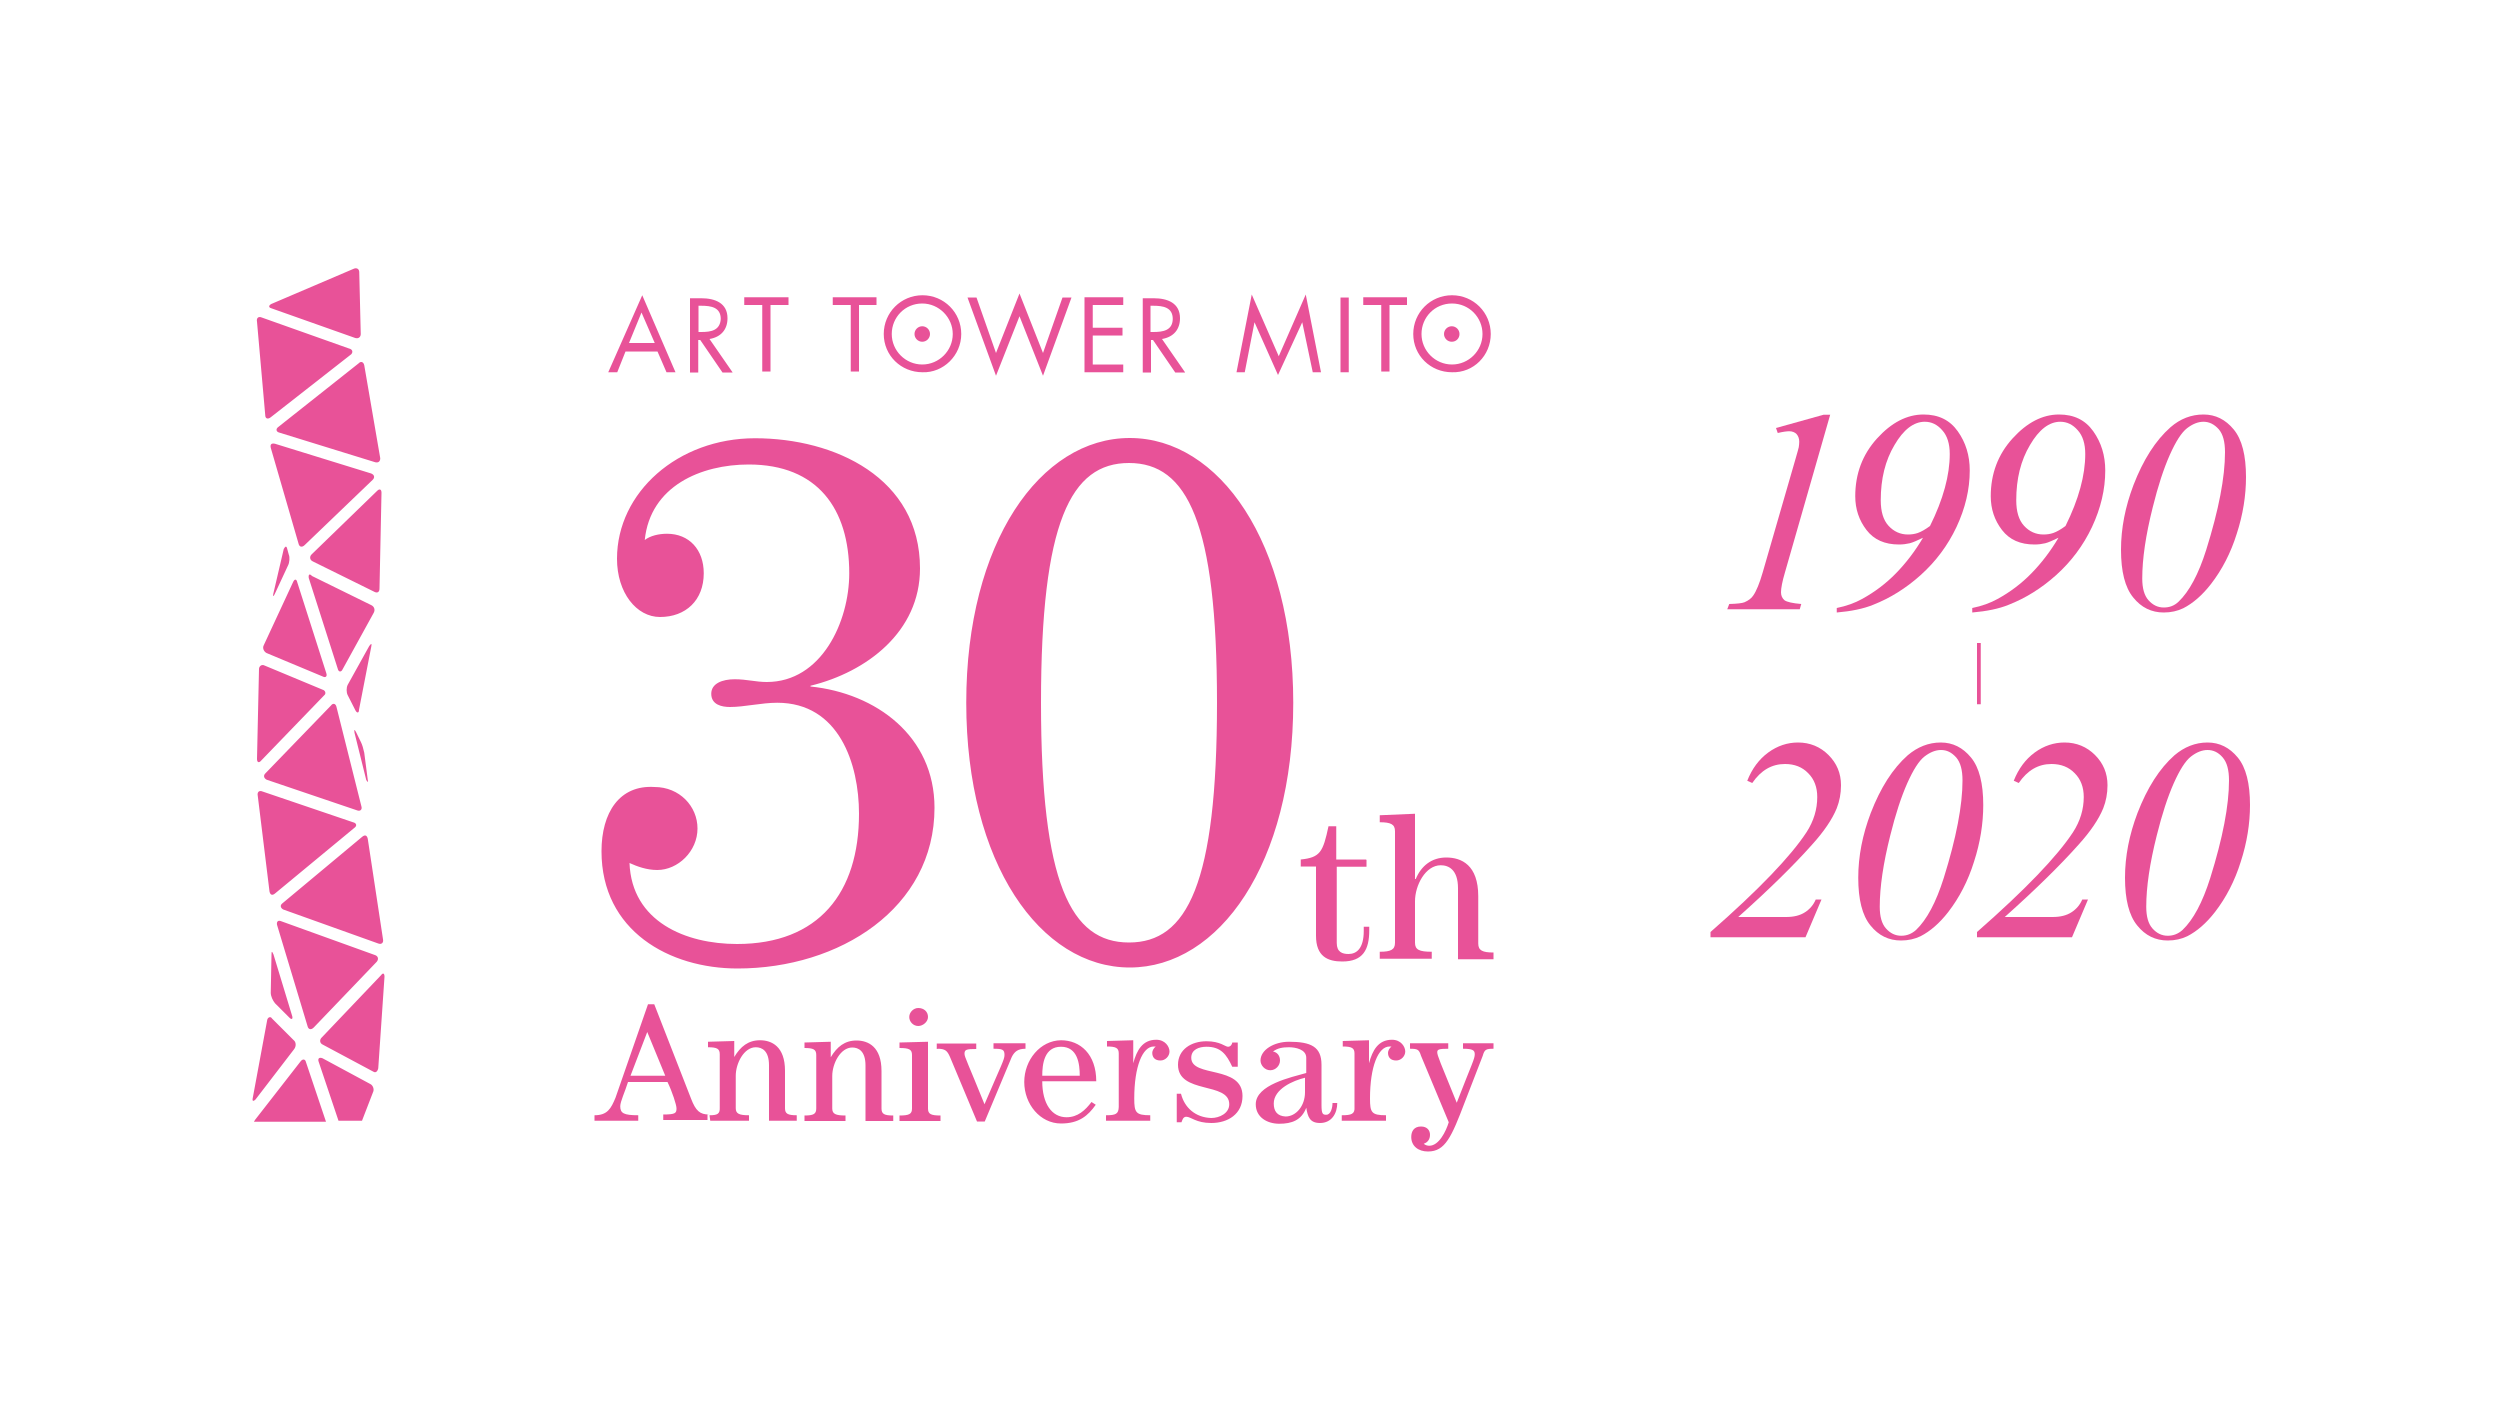 <?xml version="1.0" encoding="utf-8"?>
<!-- Generator: Adobe Illustrator 19.2.0, SVG Export Plug-In . SVG Version: 6.00 Build 0)  -->
<svg version="1.1" id="レイヤー_1" xmlns="http://www.w3.org/2000/svg" xmlns:xlink="http://www.w3.org/1999/xlink" x="0px"
	 y="0px" viewBox="0 0 1000 563" style="enable-background:new 0 0 1000 563;" xml:space="preserve">
<style type="text/css">
	.st0{fill:#E85298;}
</style>
<path class="st0" d="M597.4,419.5v-2.2h-12.2v2.2c3.9,0,4.7,0.6,4.7,2.2c0,1.9-1.1,3.6-7.2,19.4l0,0c-6.7-16.4-7.8-18.9-7.8-20.2
	c0-1.1,0.6-1.4,4.4-1.4v-2.2h-15.3v2.2c3.1,0,3.6,0.3,4.4,2.8l11.1,26.6c-1.1,3.6-3.9,9.4-7.8,9.4c-0.8,0-1.7-0.3-2.2-0.8
	c1.7-0.6,2.5-1.9,2.5-3.6c0-1.7-1.1-3.3-3.6-3.3c-2.8,0-3.9,1.9-3.9,4.2c0,3.6,2.8,5.8,6.7,5.8c6.9,0,9.4-5.8,14.7-19.7l7.2-18.6
	C593.8,419.8,594.4,419.5,597.4,419.5L597.4,419.5z M583.3,383.7h14.1V381c-4.4,0-6.1-0.8-6.1-3.6v-18.9c0-12.5-6.7-15.5-12.8-15.5
	c-5.8,0-10,3.3-12.2,8.6h-0.3v-26.1l-14.1,0.6v2.8c4.4,0,6.1,0.8,6.1,3.6v44.6c0,2.8-1.7,3.6-6.1,3.6v2.8h20.8v-2.8
	c-5,0-6.7-0.8-6.7-3.6v-16.6c0-6.4,4.2-14.4,10.3-14.4c3.1,0,6.9,1.7,6.9,9.2V383.7L583.3,383.7z M596.3,133.6
	c0-8.6-6.9-15.5-15.5-15.5s-15.5,6.9-15.5,15.5s6.9,15.3,15.5,15.3C589.4,149.2,596.3,142.2,596.3,133.6L596.3,133.6z M593,133.6
	c0,6.7-5.5,12.2-12.2,12.2c-6.7,0-12.2-5.5-12.2-12.2c0-6.7,5.3-12.2,12.2-12.2C587.7,121.4,593,127,593,133.6L593,133.6z
	 M583.8,133.6c0-1.7-1.4-3.1-3.1-3.1s-3.1,1.4-3.1,3.1s1.4,3.1,3.1,3.1C582.5,136.7,583.8,135.3,583.8,133.6L583.8,133.6z
	 M555.6,122h7.2v-3.1h-17.5v3.1h7.2v26.6h3.3V122H555.6z M536.2,148.9h3.3v-29.9h-3.3V148.9L536.2,148.9z M546.4,343.8h-11.9v-13.3
	h-3.1c-2.2,10.3-3.3,12.5-11.1,13.3v2.8h6.1v27.7c0,8.3,4.7,10.3,10.5,10.3c8.3,0,10.8-4.7,10.8-12.5v-1.4h-2.2v1.7
	c0,6.9-2.8,9.2-6.1,9.2c-2.5,0-4.7-0.8-4.7-4.4v-30.5h11.9v-2.8H546.4z M525.1,148.9h3.3l-6.1-31.1l-10.8,24.7l-10.8-24.7l-6.1,31.1
	h3.3l3.9-20l0,0l9.4,21.1l9.7-21.1l0,0L525.1,148.9L525.1,148.9z M517.3,281.1c0-64.3-29.7-105.9-65.4-105.9s-65.4,41.6-65.4,105.9
	s29.7,105.9,65.4,105.9S517.3,345.5,517.3,281.1L517.3,281.1z M486.8,281.1c0,72.4-11.9,95.9-35.2,95.9c-23.3,0-35.2-23.6-35.2-95.9
	s11.9-95.9,35.2-95.9C474.9,185.2,486.8,209,486.8,281.1L486.8,281.1z M474,148.9l-9.2-13.3c4.7-0.8,7.2-3.9,7.2-8.3
	c0-6.1-5-8-10.5-8h-4.4v29.7h3.3v-13h0.8l8.9,13H474L474,148.9z M461.3,132.8h-1.1v-10.5h1.1c3.9,0,7.8,0.6,7.8,5.3
	C469,132.2,465.2,132.8,461.3,132.8L461.3,132.8z M433.8,148.9h15.5v-3.1h-12.2v-11.6h11.9v-3.1h-11.9V122h12.2v-3.1h-15.5V148.9
	L433.8,148.9z M417.2,150.3l11.4-31.3H425l-7.8,22.2l-9.4-23.8l-9.4,23.8l-7.8-22.2H387l11.4,31.3l9.4-23.8L417.2,150.3L417.2,150.3
	z M384.5,133.6c0-8.6-6.9-15.5-15.5-15.5s-15.5,6.9-15.5,15.5s6.9,15.3,15.5,15.3C377.3,149.2,384.5,142.2,384.5,133.6L384.5,133.6z
	 M381.1,133.6c0,6.7-5.5,12.2-12.2,12.2s-12.2-5.5-12.2-12.2c0-6.7,5.3-12.2,12.2-12.2C375.6,121.4,381.1,127,381.1,133.6
	L381.1,133.6z M372,133.6c0-1.7-1.4-3.1-3.1-3.1s-3.1,1.4-3.1,3.1s1.4,3.1,3.1,3.1C370.6,136.7,372,135.3,372,133.6L372,133.6z
	 M343.4,122h7.2v-3.1h-17.5v3.1h7.2v26.6h3.3V122H343.4z M308.2,122h7.2v-3.1h-17.7v3.1h7.2v26.6h3.3L308.2,122L308.2,122z
	 M293,148.9l-9.2-13.3c4.7-0.8,7.2-3.9,7.2-8.3c0-6.1-5-8-10.5-8H276v29.7h3.3v-13h0.8l8.9,13H293L293,148.9z M280.5,132.8h-1.1
	v-10.5h1.1c3.9,0,7.8,0.6,7.8,5.3C288,132.2,284.4,132.8,280.5,132.8L280.5,132.8z M266.6,148.9h3.6l-13.3-30.8l-13.6,30.8h3.6
	l3.3-8.3H263L266.6,148.9L266.6,148.9z M261.9,137.2h-10.3l5-12.2L261.9,137.2L261.9,137.2z M240.6,340.5
	c0,31.9,27.2,46.9,54.4,46.9c40.8,0,78.8-24.1,78.8-64.3c0-28.6-23.3-45.8-49.6-48.5v-0.3c22.5-5.5,43.8-21.6,43.8-46.9
	c0-36.3-34.1-52.1-66-52.1c-30.8,0-55.2,21.6-55.2,48.2c0,13.6,7.8,23.3,17.2,23.3c10.3,0,17.5-6.7,17.5-17.5
	c0-9.4-5.8-15.8-14.7-15.8c-3.3,0-6.7,0.8-8.9,2.5c2.2-21.6,22.5-30.2,41.6-30.2c27.5,0,40.2,17.7,40.2,43.5
	c0,19.4-11.1,43.5-33,43.5c-4.4,0-8-1.1-12.8-1.1c-5,0-9.4,1.7-9.4,5.8c0,4.4,4.2,5.3,7.5,5.3c5.8,0,12.5-1.7,18.9-1.7
	c24.7,0,32.7,24.4,32.7,44.4c0,31.6-16.1,52.1-48.8,52.1c-20.5,0-42.1-8.9-43-32.4c3.1,1.4,6.9,2.8,11.1,2.8
	c8.3,0,16.1-7.5,16.1-16.6c0-8.9-7.2-16.6-17.2-16.6C247.8,313.9,240.6,325,240.6,340.5L240.6,340.5z M237.8,446.1v2.2h17.5v-2.2
	c-5.8,0-7.2-0.8-7.2-3.6c0-1.9,1.9-5.8,3.1-9.7h15.8c1.9,3.9,3.6,9.2,3.6,10.5c0,1.9-0.3,2.5-5.3,2.5v2.2H283v-2.2
	c0.3,0,0.3,0,0.6,0c-3.6,0-5.3-1.4-7.2-6.4l-14.7-37.7h-2.5l-13,37.4C244.4,443.4,243,446.1,237.8,446.1L237.8,446.1z M252.2,430.3
	l6.7-17.5l7.2,17.5H252.2L252.2,430.3z M283.8,446.1L283.8,446.1l0.3,2.2h15.5v-2.2c-3.9,0-5.3-0.6-5.3-2.8v-13c0-5,3.3-11.4,8-11.4
	c2.5,0,5.3,1.4,5.3,7.2v22.2h11.1v-2.2c-3.6,0-4.7-0.6-4.7-2.8v-15c0-9.7-5.3-12.2-10-12.2s-7.8,2.5-10.3,6.7l0,0v-6.4l-10.5,0.3
	v2.2c3.6,0,4.7,0.6,4.7,2.8v21.4C288,445.6,286.9,446.1,283.8,446.1L283.8,446.1z M151.3,427.3l2.5-36.6c0-1.4-0.6-1.7-1.4-0.6
	l-23.8,25c-0.8,0.8-0.8,2.2,0.6,2.8l20.2,10.8C150.2,429.2,151,428.7,151.3,427.3L151.3,427.3z M153.2,375.7l-6.1-40.2
	c-0.3-1.4-1.1-1.7-2.2-0.8L113,361.3c-1.1,0.8-0.8,1.9,0.3,2.5l38,13.6C152.6,377.9,153.5,377.1,153.2,375.7L153.2,375.7z
	 M151.8,235.4l0.8-38.3c0-1.4-0.8-1.7-1.7-0.8l-26.3,25.5c-0.8,0.8-0.8,2.2,0.6,2.8l24.7,12.2C151,237.3,151.8,236.8,151.8,235.4
	L151.8,235.4z M152.1,183.3l-6.4-37.2c-0.3-1.4-1.4-1.7-2.2-0.8l-32.2,25.5c-1.1,0.8-0.8,1.9,0.3,2.2l38.5,11.9
	C151.3,185.2,152.1,184.6,152.1,183.3L152.1,183.3z M144.3,133.6l-0.6-24.7c0-1.4-1.1-1.9-2.2-1.4l-33,14.1c-1.1,0.6-1.1,1.4,0,1.7
	l33.6,11.9C143.5,135.6,144.3,134.7,144.3,133.6L144.3,133.6z M139.6,139.4L104.7,127c-1.4-0.6-2.2,0.3-1.9,1.7l3.3,37.4
	c0,1.4,1.1,1.7,2.2,0.8l32.2-25.2C141.3,140.8,141,139.7,139.6,139.4L139.6,139.4z M106.9,407.9l-5.8,31.3c-0.3,1.4,0.3,1.4,1.1,0.6
	l15.5-20.2c0.8-1.1,0.8-2.8-0.3-3.6l-8.6-8.6C108.3,406.5,107.2,406.8,106.9,407.9L106.9,407.9z M101.9,448.1c0,0.3-0.3,0.3-0.3,0.6
	h28.8l-8-23.8c-0.3-1.4-1.4-1.4-2.2-0.3L101.9,448.1L101.9,448.1z M150.2,382.1l-37.7-13.6c-1.4-0.6-1.9,0.3-1.7,1.4l12.2,40.5
	c0.3,1.4,1.4,1.7,2.5,0.6l25.2-26.3C151.5,383.7,151.3,382.6,150.2,382.1L150.2,382.1z M108.6,381.8l-0.3,15.3
	c0,1.4,0.8,3.1,1.7,4.2l5.8,5.8c0.8,0.8,1.4,0.6,1.1-0.6l-7.5-24.7C108.8,380.4,108.6,380.4,108.6,381.8L108.6,381.8z M141.8,331.1
	c1.1-0.8,0.8-1.9-0.6-2.2L105,316.6c-1.4-0.6-2.2,0.3-1.9,1.7l4.7,38.3c0.3,1.4,1.1,1.7,2.2,0.8L141.8,331.1L141.8,331.1z
	 M144.6,322.7l-10-39.9c-0.3-1.4-1.4-1.7-2.2-0.6l-26.3,27.2c-0.8,0.8-0.6,1.9,0.6,2.5l36,12.2C144.1,324.7,144.9,323.8,144.6,322.7
	L144.6,322.7z M147.1,311.9l-1.4-10.8c-0.3-1.4-0.8-3.3-1.4-4.4l-1.9-3.9c-0.6-1.1-0.8-1.1-0.6,0.3l4.7,18.9
	C147.1,313,147.4,313,147.1,311.9L147.1,311.9z M148.5,258.7c0.3-1.4,0-1.4-0.8-0.3l-8.6,15.5c-0.6,1.1-0.6,3.1,0,4.2l3.1,6.1
	c0.6,1.1,1.4,1.1,1.4-0.3L148.5,258.7L148.5,258.7z M123.5,231.2l11.6,36.3c0.3,1.4,1.4,1.4,1.9,0.3l12.5-22.7
	c0.6-1.1,0.3-2.5-1.1-3.1l-23.6-11.6C123.8,229.3,123.3,229.8,123.5,231.2L123.5,231.2z M108.3,179.1l11.1,38.3
	c0.3,1.4,1.4,1.7,2.5,0.6l27.2-26.1c0.8-0.8,0.8-1.9-0.6-2.5l-38.5-11.9C108.6,177.2,108,177.7,108.3,179.1L108.3,179.1z
	 M109.9,237.6l5.3-11.4c0.6-1.1,0.8-3.3,0.3-4.4l-0.6-2.2c-0.3-1.4-0.8-1.1-1.4,0l-4.2,18C109.1,238.7,109.4,238.7,109.9,237.6
	L109.9,237.6z M129.1,275.9l-23.3-9.7c-1.1-0.6-2.2,0.3-2.2,1.4l-0.8,36c0,1.4,0.8,1.7,1.7,0.6l25.2-26.1
	C130.5,277.5,130.2,276.2,129.1,275.9L129.1,275.9z M105.5,258.1c-0.6,1.1,0,2.5,1.1,3.1l22.5,9.4c1.1,0.6,1.9,0,1.4-1.4l-11.6-36.3
	c-0.3-1.4-1.1-1.4-1.7,0L105.5,258.1L105.5,258.1z M127.4,424.5l8,23.8h9.4l4.4-11.4c0.6-1.1,0-2.8-1.1-3.3l-19.1-10.3
	C127.7,422.8,127.1,423.4,127.4,424.5L127.4,424.5z M332.3,416.7l-10.5,0.3v2.2c3.6,0,4.7,0.6,4.7,2.8v21.4c0,2.2-1.1,2.8-4.7,2.8
	v2.2h16.4v-2.2c-3.9,0-5.3-0.6-5.3-2.8v-13c0-5,3.3-11.4,8-11.4c2.5,0,5.3,1.4,5.3,7.2v22.2h11.1v-2.2c-3.6,0-4.7-0.6-4.7-2.8v-15
	c0-9.7-5.3-12.2-10-12.2s-7.8,2.5-10.3,6.7l0,0L332.3,416.7L332.3,416.7z M367.3,410.4c1.9,0,3.9-1.7,3.9-3.6c0-2.2-1.7-3.6-3.9-3.6
	c-1.9,0-3.6,1.7-3.6,3.6C363.7,408.7,365.3,410.4,367.3,410.4L367.3,410.4z M371.2,416.7l-11.4,0.3v2.2c3.9,0,5,0.6,5,2.8v21.4
	c0,2.2-1.1,2.8-5,2.8v2.2h16.4v-2.2c-3.9,0-5-0.6-5-2.8V416.7L371.2,416.7z M375,419.5c3.1,0,3.9,0.8,5,3.3l10.8,25.8h3.1l10.8-25.8
	c1.1-2.2,2.5-3.3,5.5-3.3v-2.2h-12.8v2.2c3.6,0,4.4,0.3,4.4,2.5c0,1.9-1.4,4.2-8,19.7l0,0c-6.7-16.6-8-18.9-8-20.2
	c0-1.7,0.8-1.9,4.7-1.9v-2.2h-15.8v2.2H375z M409.7,432.8c0,8.9,6.4,16.6,14.7,16.6c7.2,0,10.8-3.1,13.9-7.5l-1.7-1.1
	c-2.5,3.3-5.5,6.1-10,6.1c-5.8,0-9.7-5.3-9.7-14.4h21.6c0-10.8-6.4-16.4-14.1-16.4C416.1,416.2,409.7,424,409.7,432.8L409.7,432.8z
	 M416.9,430.3c0-4.7,0.8-11.6,7.5-11.6c6.7,0,7.5,6.9,7.5,11.6H416.9L416.9,430.3z M442.4,446.1v2.2h17.7v-2.2
	c-5.8,0-6.4-1.1-6.4-6.7c0-12.8,3.3-20.8,7.8-20.8c0.3,0,0.6,0,0.8,0c-0.8,0.6-1.4,1.7-1.4,2.5c0,1.9,1.1,3.1,3.3,3.1
	c1.9,0,3.6-1.7,3.6-3.6c0-1.9-1.7-4.7-5.3-4.7c-5.5,0-7.8,4.2-9.2,9.4l0,0v-9.2l-10.5,0.3v2.2c3.6,0,4.7,0.6,4.7,2.8v21.4
	C447.4,445.6,446.3,446.1,442.4,446.1L442.4,446.1z M472.4,437.5h-1.7v11.4h1.9c0.3-0.8,0.6-2.2,1.9-2.2c1.9,0,3.9,2.5,10,2.5
	c6.7,0,12.5-3.6,12.5-10.8c0-12.5-20.5-7.2-20.5-15.3c0-3.3,3.1-4.4,6.1-4.4c5.8,0,8,3.1,10.3,8h2.2V417h-2.2c0,0.6-0.6,1.7-1.7,1.7
	c-1.1,0-3.1-2.2-8.6-2.2c-6.1,0-11.4,3.3-11.4,9.4c0,11.9,20.5,6.7,20.5,15.8c0,3.6-3.9,5.5-7.2,5.5
	C478.2,447,473.8,443.1,472.4,437.5L472.4,437.5z M502.3,441.7c0,5.3,4.7,7.8,9.4,7.8c5,0,8.9-1.4,10.8-6.4l0,0
	c0.6,3.6,1.4,6.1,5.5,6.1c4.7,0,6.9-3.9,6.9-8h-1.9c0,1.7-0.6,4.7-2.5,4.7c-1.4,0-1.9-0.3-1.9-3.9v-16.1c0-7.2-4.2-9.2-13-9.2
	c-6.1,0-11.4,3.3-11.4,7.5c0,1.9,1.7,3.9,3.9,3.9c2.2,0,3.9-1.9,3.9-3.9c0-1.9-1.1-3.3-2.8-3.6c1.9-1.4,3.9-1.7,6.4-1.7
	c2.5,0,6.9,0.8,6.9,4.2v6.1C516.5,430.9,502.3,433.9,502.3,441.7L502.3,441.7z M509.5,441.4c0-5.8,7.8-9.2,12.5-10.3v5.8
	c0,5.5-3.6,9.7-7.8,9.7C510.9,446.4,509.5,444.5,509.5,441.4L509.5,441.4z M536.7,446.1v2.2h17.7v-2.2c-5.8,0-6.4-1.1-6.4-6.7
	c0-12.8,3.3-20.8,7.8-20.8c0.3,0,0.6,0,0.8,0c-0.8,0.6-1.4,1.7-1.4,2.5c0,1.9,1.1,3.1,3.3,3.1c1.9,0,3.6-1.7,3.6-3.6
	c0-1.9-1.7-4.7-5.3-4.7c-5.5,0-7.8,4.2-9.2,9.4l0,0v-9.2l-10.5,0.3v2.2c3.6,0,4.7,0.6,4.7,2.8v21.4
	C542,445.6,540.6,446.1,536.7,446.1L536.7,446.1z"/>
<g>
	<g>
		<path class="st0" d="M732.1,165.8l-18.1,63.1c-1.1,3.7-1.6,6.4-1.6,8c0,1.4,0.5,2.4,1.4,3.2c1,0.7,3.2,1.2,6.7,1.5l-0.6,2.1h-29
			l0.8-2.1c3.1-0.1,5.1-0.3,6.1-0.7c1.6-0.7,2.8-1.6,3.5-2.7c1.2-1.7,2.5-4.8,3.8-9.3l13.1-45.3c0.8-2.7,1.2-4.3,1.3-4.7
			c0.1-0.7,0.2-1.5,0.2-2.2c0-1.3-0.4-2.3-1.1-3.1c-0.7-0.7-1.7-1.1-2.9-1.1c-1,0-2.5,0.2-4.6,0.7l-0.7-2l19-5.3H732.1z"/>
		<path class="st0" d="M734.7,245v-1.8c3.9-0.8,7.2-2,10.1-3.6c5.1-2.8,9.6-6.2,13.6-10.3c4-4.1,7.6-8.8,10.8-14.2
			c-2.3,1.1-4.1,1.9-5.3,2.2c-1.3,0.3-2.7,0.5-4.3,0.5c-5.7,0-10-1.9-13-5.8c-3-3.9-4.5-8.4-4.5-13.5c0-9,2.9-16.7,8.7-23.1
			c5.8-6.4,12-9.6,18.6-9.6c6,0,10.5,2.2,13.7,6.7c3.2,4.5,4.8,9.7,4.8,15.7c0,7.6-1.8,15.1-5.3,22.6c-3.5,7.4-8.3,13.8-14.3,19.2
			c-6,5.4-12.4,9.3-19,11.9C745.4,243.5,740.5,244.5,734.7,245z M772,210.4c5.3-10.7,7.9-20.3,7.9-28.8c0-4.1-1-7.3-3-9.5
			c-2-2.3-4.3-3.4-7-3.4c-4.4,0-8.5,3.1-12.1,9.3c-3.7,6.2-5.5,13.5-5.5,22.1c0,4.5,1,7.9,3.1,10.2c2.1,2.3,4.7,3.5,7.8,3.5
			c1.4,0,2.7-0.2,3.9-0.6C768.5,212.7,770.1,211.8,772,210.4z"/>
		<path class="st0" d="M788.9,245v-1.8c3.9-0.8,7.2-2,10.1-3.6c5.1-2.8,9.6-6.2,13.6-10.3c4-4.1,7.6-8.8,10.8-14.2
			c-2.3,1.1-4.1,1.9-5.3,2.2c-1.3,0.3-2.7,0.5-4.3,0.5c-5.7,0-10-1.9-13-5.8c-3-3.9-4.5-8.4-4.5-13.5c0-9,2.9-16.7,8.7-23.1
			c5.8-6.4,12-9.6,18.6-9.6c6,0,10.5,2.2,13.7,6.7c3.2,4.5,4.8,9.7,4.8,15.7c0,7.6-1.8,15.1-5.3,22.6c-3.5,7.4-8.3,13.8-14.3,19.2
			c-6,5.4-12.4,9.3-19,11.9C799.6,243.5,794.7,244.5,788.9,245z M826.2,210.4c5.3-10.7,7.9-20.3,7.9-28.8c0-4.1-1-7.3-3-9.5
			c-2-2.3-4.3-3.4-7-3.4c-4.4,0-8.5,3.1-12.1,9.3c-3.7,6.2-5.5,13.5-5.5,22.1c0,4.5,1,7.9,3.1,10.2c2.1,2.3,4.7,3.5,7.8,3.5
			c1.4,0,2.7-0.2,3.9-0.6C822.7,212.7,824.3,211.8,826.2,210.4z"/>
		<path class="st0" d="M881.4,165.8c4.8,0,8.8,2,12.1,6c3.3,4,4.9,10.4,4.9,19c0,7.4-1.2,15-3.7,22.7c-2.4,7.7-5.9,14.4-10.3,20.1
			c-3.5,4.5-7.2,7.7-11.1,9.7c-2.3,1.1-4.9,1.7-7.8,1.7c-4.9,0-9-2-12.2-6c-3.3-4-4.9-10.4-4.9-19.1c0-8.6,1.7-17.2,5-25.9
			c3.9-10.1,8.8-17.8,14.8-23.1C872.1,167.5,876.5,165.8,881.4,165.8z M881.4,168.7c-2.2,0-4.4,0.9-6.6,2.6
			c-2.2,1.7-4.5,5.3-6.9,10.7c-2.4,5.4-4.7,12.4-6.8,20.9c-2.8,11.1-4.2,20.6-4.2,28.5c0,3.9,0.8,6.8,2.5,8.7
			c1.7,1.9,3.7,2.9,6.1,2.9c2.3,0,4.2-0.7,5.9-2.3c4.3-4.1,8-11,11.1-20.8c5-16,7.5-29,7.5-39c0-4.2-0.8-7.2-2.5-9.2
			C885.7,169.7,883.7,168.7,881.4,168.7z"/>
	</g>
	<g>
		<path class="st0" d="M722.2,374.9h-38v-2.1c19.4-17,32.1-30.3,38.4-39.9c2.9-4.5,4.3-9.2,4.3-14.1c0-3.9-1.2-7.1-3.6-9.5
			c-2.4-2.5-5.5-3.7-9.3-3.7c-5.3,0-9.6,2.5-13.1,7.6l-2-0.9c1.9-4.8,4.7-8.6,8.4-11.3c3.7-2.7,7.7-4,11.9-4c4.8,0,8.9,1.7,12.2,5
			c3.3,3.3,5,7.3,5,12.1c0,3.3-0.6,6.4-1.7,9.2c-1.8,4.4-5.1,9.3-10,14.7c-7.4,8.3-17.2,17.9-29.4,28.8h19.1c3.1,0,5.6-0.6,7.6-1.9
			c2-1.3,3.4-3,4.3-5.1h2.3L722.2,374.9z"/>
		<path class="st0" d="M776.3,297c4.8,0,8.8,2,12.1,6c3.3,4,4.9,10.4,4.9,19c0,7.4-1.2,15-3.7,22.7c-2.4,7.7-5.9,14.4-10.3,20.1
			c-3.5,4.5-7.2,7.7-11.1,9.7c-2.3,1.1-4.9,1.7-7.8,1.7c-4.9,0-9-2-12.2-6c-3.3-4-4.9-10.4-4.9-19.1c0-8.6,1.7-17.2,5-25.9
			c3.9-10.1,8.8-17.8,14.8-23.1C767,298.8,771.4,297,776.3,297z M776.4,300c-2.2,0-4.4,0.9-6.6,2.6c-2.2,1.7-4.5,5.3-6.9,10.7
			c-2.4,5.4-4.7,12.4-6.8,20.9c-2.8,11.1-4.2,20.6-4.2,28.5c0,3.9,0.8,6.8,2.5,8.7c1.7,1.9,3.7,2.9,6.1,2.9c2.3,0,4.2-0.8,5.9-2.3
			c4.3-4.1,8-11,11.1-20.8c5-16,7.5-29,7.5-39c0-4.2-0.8-7.2-2.5-9.2C780.6,300.9,778.7,300,776.4,300z"/>
		<path class="st0" d="M828.8,374.9h-38v-2.1c19.4-17,32.1-30.3,38.4-39.9c2.9-4.5,4.3-9.2,4.3-14.1c0-3.9-1.2-7.1-3.6-9.5
			c-2.4-2.5-5.5-3.7-9.3-3.7c-5.3,0-9.6,2.5-13.1,7.6l-2-0.9c1.9-4.8,4.7-8.6,8.4-11.3c3.7-2.7,7.7-4,11.9-4c4.8,0,8.9,1.7,12.2,5
			c3.3,3.3,5,7.3,5,12.1c0,3.3-0.6,6.4-1.7,9.2c-1.8,4.4-5.1,9.3-10,14.7c-7.4,8.3-17.2,17.9-29.4,28.8H821c3.1,0,5.6-0.6,7.6-1.9
			c2-1.3,3.4-3,4.3-5.1h2.3L828.8,374.9z"/>
		<path class="st0" d="M883,297c4.8,0,8.8,2,12.1,6c3.3,4,4.9,10.4,4.9,19c0,7.4-1.2,15-3.7,22.7c-2.4,7.7-5.9,14.4-10.3,20.1
			c-3.5,4.5-7.2,7.7-11.1,9.7c-2.3,1.1-4.9,1.7-7.8,1.7c-4.9,0-9-2-12.2-6c-3.3-4-4.9-10.4-4.9-19.1c0-8.6,1.7-17.2,5-25.9
			c3.9-10.1,8.8-17.8,14.8-23.1C873.7,298.8,878.1,297,883,297z M883,300c-2.2,0-4.4,0.9-6.6,2.6c-2.2,1.7-4.5,5.3-6.9,10.7
			c-2.4,5.4-4.7,12.4-6.8,20.9c-2.8,11.1-4.2,20.6-4.2,28.5c0,3.9,0.8,6.8,2.5,8.7c1.7,1.9,3.7,2.9,6.1,2.9c2.3,0,4.2-0.8,5.9-2.3
			c4.3-4.1,8-11,11.1-20.8c5-16,7.5-29,7.5-39c0-4.2-0.8-7.2-2.5-9.2C887.3,300.9,885.3,300,883,300z"/>
	</g>
	<rect x="790.8" y="257.2" class="st0" width="1.5" height="24.5"/>
</g>
</svg>
